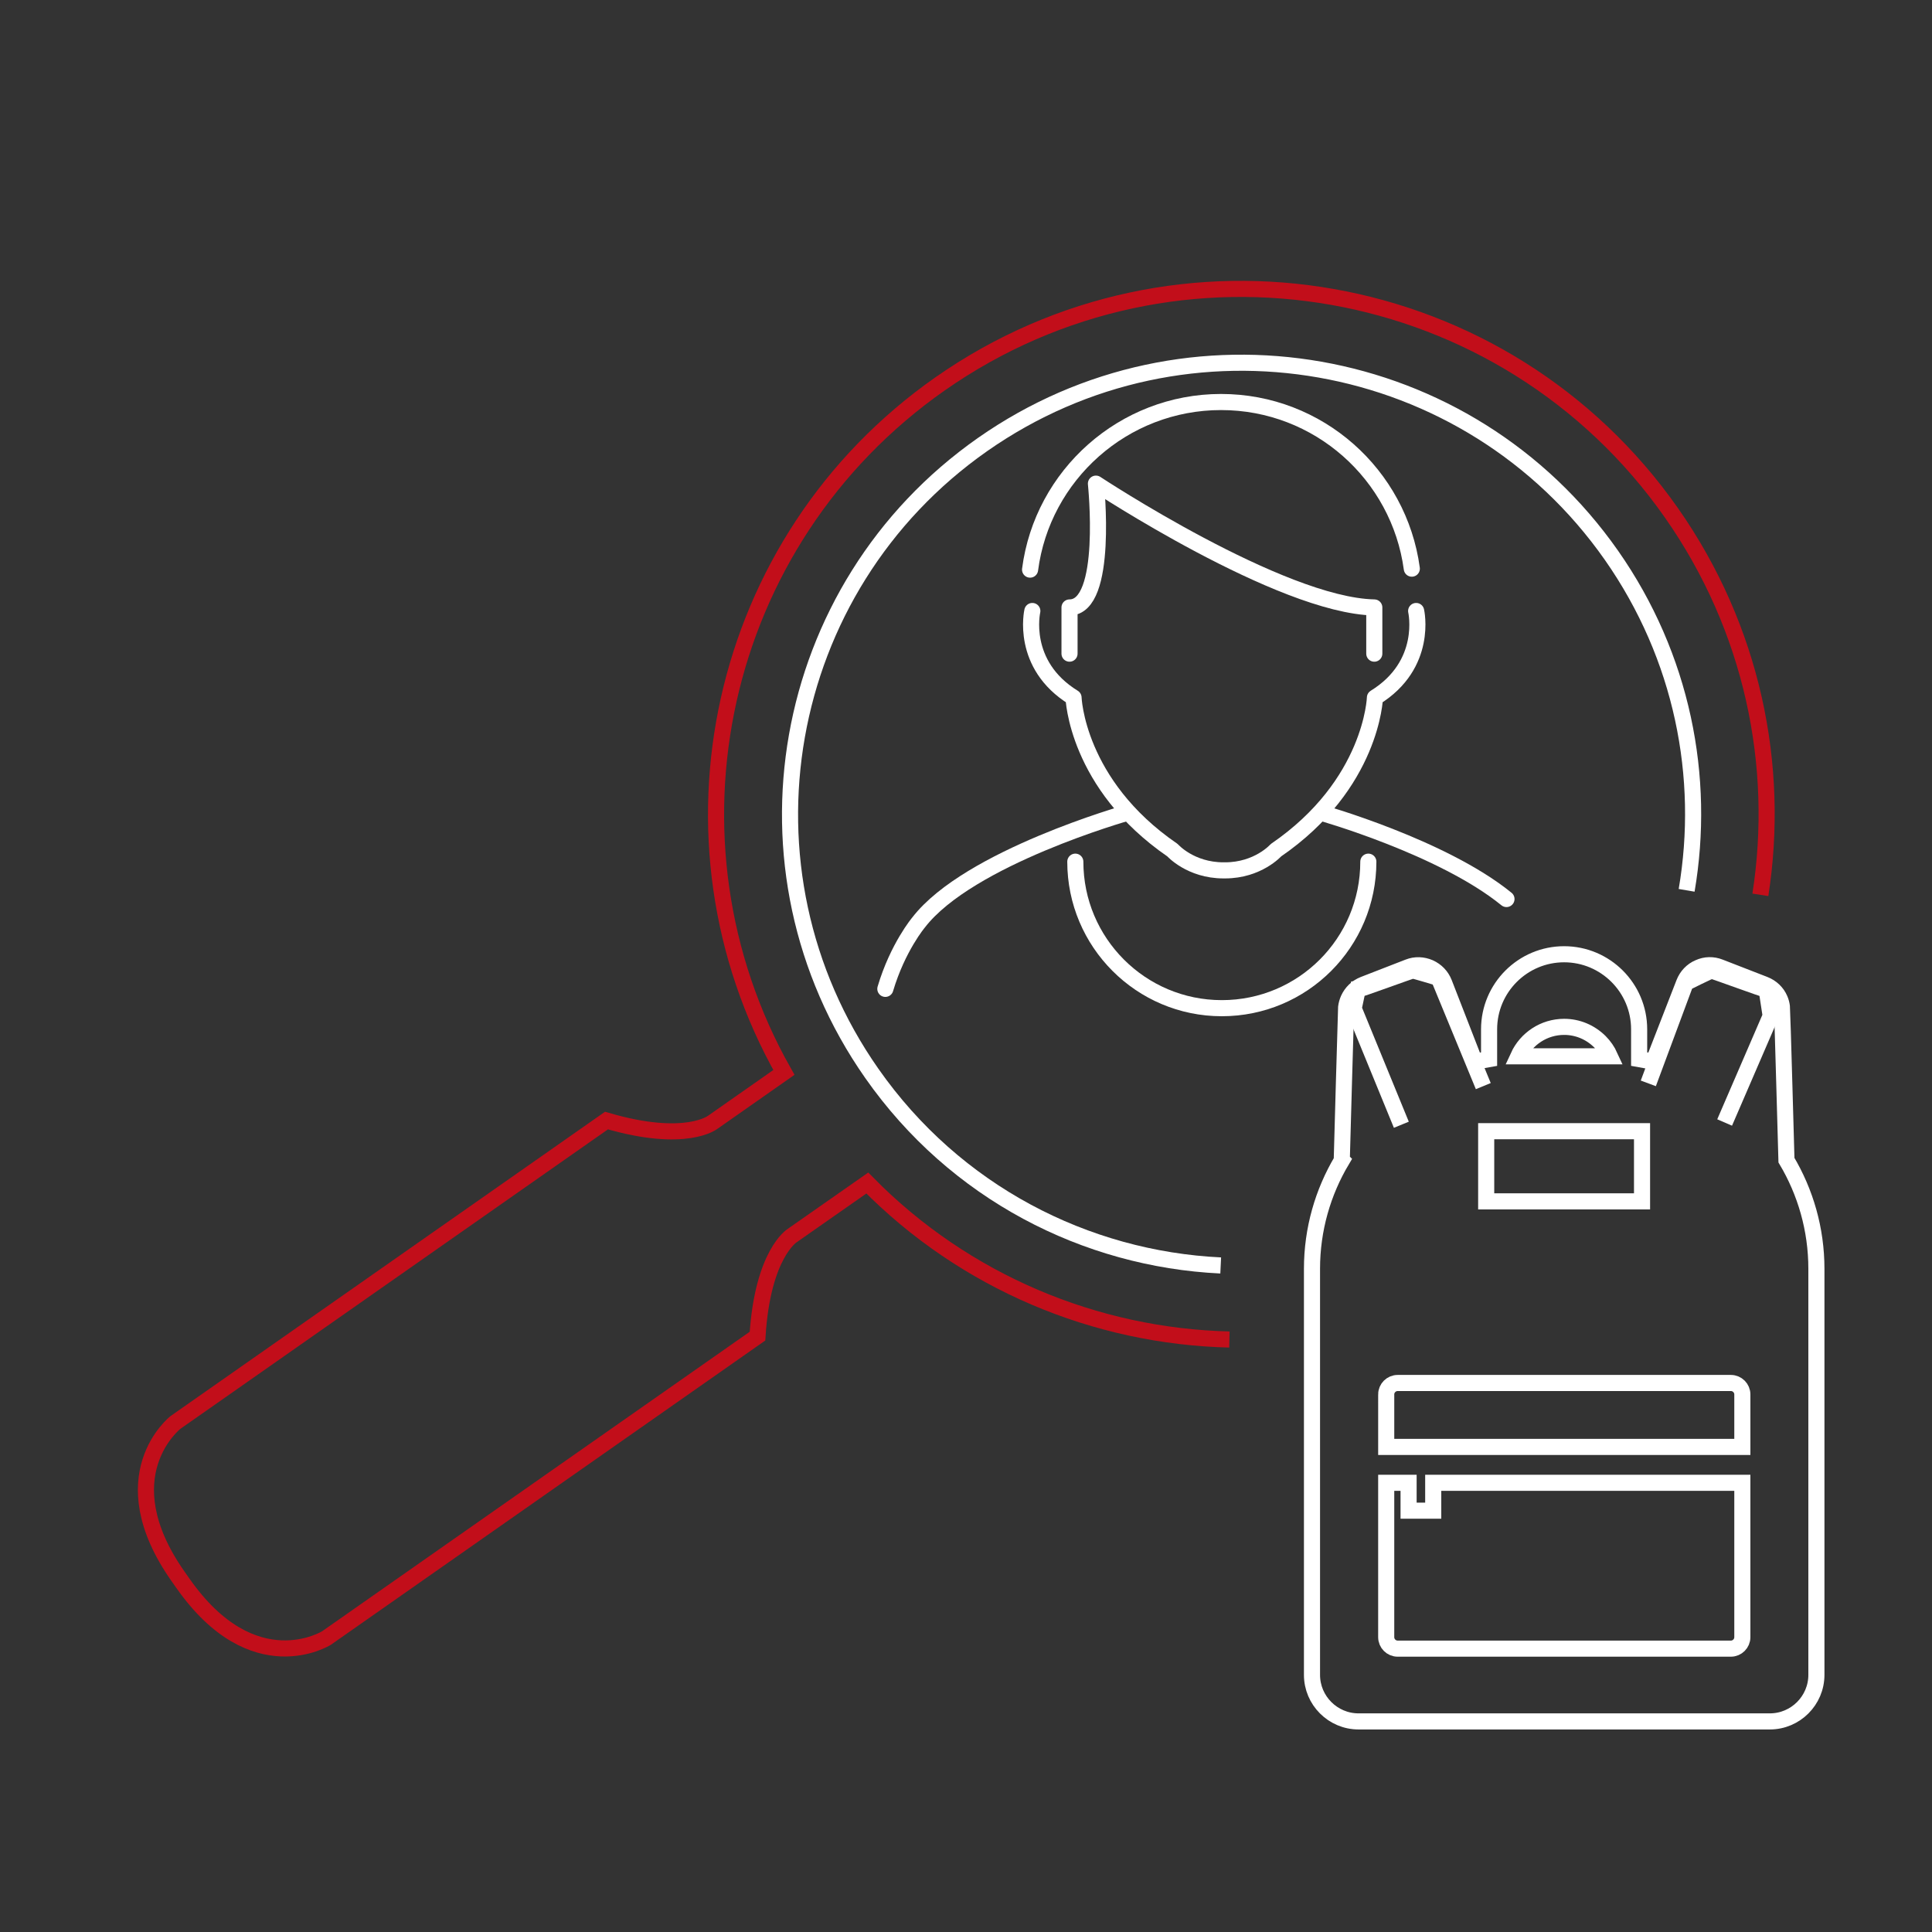 <?xml version="1.0" encoding="UTF-8"?><svg id="b" xmlns="http://www.w3.org/2000/svg" viewBox="0 0 120 120"><rect x="0" y="0" width="120" height="120" fill="#333333" stroke="none"/><defs><style>.c{stroke-linecap:round;stroke-linejoin:round;}.c,.d{stroke:#fff;}.c,.d,.e{fill:none;}.d,.e{stroke-miterlimit:10;}.e{stroke:#c20e1a;}</style></defs><path class="e" d="m76.36,83.2c-8.3-.2-16.43-3.56-22.49-9.72l-4.66,3.26s-1.84,1.12-2.16,6.25l-26.77,18.75s-4.54,2.85-8.92-3.4l-.31-.44c-4.38-6.25-.15-9.55-.15-9.55l26.77-18.75c4.94,1.45,6.61.1,6.61.1l4.41-3.09c-8.18-14.46-4.19-33.03,9.69-42.76,14.76-10.34,35.1-6.75,45.44,8.01,5.03,7.18,6.77,15.69,5.52,23.72"/><path class="d" d="m104.76,55.3c1.2-7.03-.26-14.51-4.67-20.81-8.89-12.69-26.37-15.77-39.06-6.88-12.69,8.89-15.77,26.37-6.88,39.06,5.18,7.4,13.29,11.53,21.67,11.93"/><path class="c" d="m87.69,35.32c-.79-5.84-5.79-10.35-11.85-10.35s-11.1,4.54-11.86,10.41"/><path class="c" d="m64.12,37.95s-.77,3.33,2.56,5.38c0,0,.17,5.38,6.15,9.48,0,0,1.11,1.25,3.16,1.25h.1c2.05,0,3.16-1.25,3.16-1.25,5.98-4.1,6.15-9.48,6.15-9.48,3.33-2.05,2.56-5.38,2.56-5.38"/><path class="c" d="m66.43,40.6v-2.87c2.45,0,1.64-7.69,1.64-7.69,0,0,11.46,7.57,17.29,7.69v2.87"/><path class="c" d="m82.05,50.48s7.55,2.13,11.52,5.36"/><path class="c" d="m70.03,50.48s-9.86,2.78-12.97,6.81c0,0-1.3,1.54-2.07,4.13"/><path class="c" d="m66.79,53.52c0,5.02,4.07,9.1,9.1,9.1s9.1-4.07,9.1-9.1"/><path class="d" d="m83.35,72.06c-1.18,1.98-1.86,4.29-1.86,6.75v25.22c0,1.59,1.3,2.89,2.89,2.89h25.55c1.59,0,2.89-1.3,2.89-2.89v-25.22c0-2.46-.68-4.77-1.86-6.75,0,0-.26-9.39-.28-9.51-.02-.17-.06-.33-.13-.49-.18-.42-.52-.74-.95-.91l-2.78-1.08c-.43-.17-.89-.16-1.31.03-.42.18-.74.52-.91.95l-1.91,4.91c-.29-.07-.59-.13-.88-.18v-1.85c0-2.57-2.09-4.66-4.66-4.66s-4.66,2.09-4.66,4.66v1.85c-.3.05-.59.11-.88.18l-1.91-4.91c-.17-.43-.49-.76-.91-.95-.42-.18-.88-.2-1.31-.03l-2.78,1.08c-.43.17-.76.49-.95.91-.07.16-.12.34-.14.51-.01.11-.27,9.48-.27,9.48h0Zm10.95-6.45c.5-1.09,1.6-1.83,2.85-1.83.84,0,1.62.33,2.22.92.27.27.48.58.63.91-.13,0-5.57,0-5.7,0h0Z"/><path class="d" d="m86.81,102.4c-.39,0-.71-.32-.71-.71v-9.59h1.39v1.73s1.53,0,1.53,0v-1.73h19.2v9.59c0,.39-.32.71-.71.71h-20.7Zm-.71-15.79c0-.39.32-.71.71-.71h20.7c.39,0,.71.32.71.71v3.26h-22.12v-2.55s0-.71,0-.71Zm0,.71"/><path class="d" d="m92.31,74.62h9.68s0-4.36,0-4.36h-9.68s0,4.36,0,4.36Zm1.53-1.53"/><path class="d" d="m107.12,69.72l2.86-6.62-.25-1.63c-.14,0-3.32-1.18-3.42-1.18s-1.61.76-1.61.76l-2.32,6.24"/><path class="d" d="m87.04,69.86l-2.96-7.22.25-1.18c.14,0,3.32-1.18,3.42-1.18s1.61.46,1.61.46l2.77,6.72"/></svg>